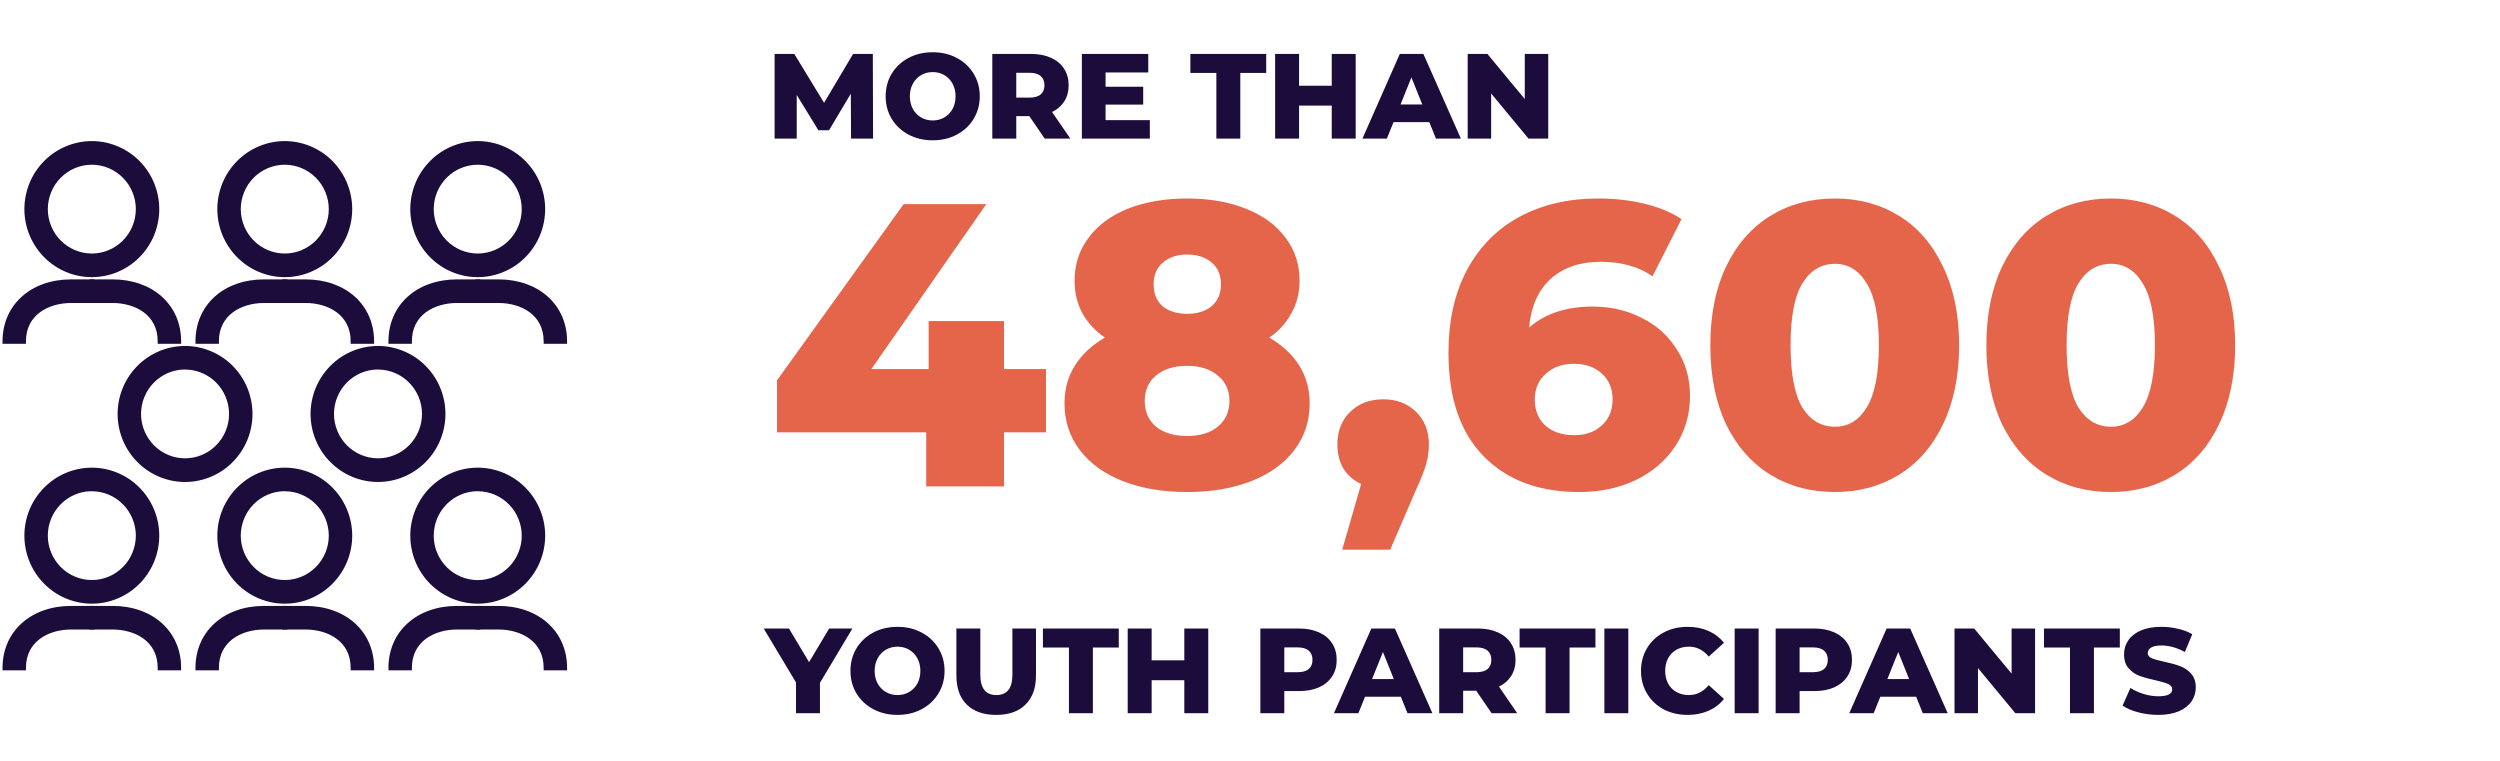 <svg xmlns="http://www.w3.org/2000/svg" width="496" height="151" viewBox="0 0 496 151" fill="none"><path d="M162.68 135.476V141.5H157.928V135.404L151.52 124.7H156.536L160.52 131.372L164.504 124.7H169.112L162.68 135.476ZM178.066 141.836C176.29 141.836 174.69 141.46 173.266 140.708C171.858 139.956 170.746 138.916 169.93 137.588C169.13 136.26 168.73 134.764 168.73 133.1C168.73 131.436 169.13 129.94 169.93 128.612C170.746 127.284 171.858 126.244 173.266 125.492C174.69 124.74 176.29 124.364 178.066 124.364C179.842 124.364 181.434 124.74 182.842 125.492C184.266 126.244 185.378 127.284 186.178 128.612C186.994 129.94 187.402 131.436 187.402 133.1C187.402 134.764 186.994 136.26 186.178 137.588C185.378 138.916 184.266 139.956 182.842 140.708C181.434 141.46 179.842 141.836 178.066 141.836ZM178.066 137.9C178.914 137.9 179.682 137.7 180.37 137.3C181.058 136.9 181.602 136.34 182.002 135.62C182.402 134.884 182.602 134.044 182.602 133.1C182.602 132.156 182.402 131.324 182.002 130.604C181.602 129.868 181.058 129.3 180.37 128.9C179.682 128.5 178.914 128.3 178.066 128.3C177.218 128.3 176.45 128.5 175.762 128.9C175.074 129.3 174.53 129.868 174.13 130.604C173.73 131.324 173.53 132.156 173.53 133.1C173.53 134.044 173.73 134.884 174.13 135.62C174.53 136.34 175.074 136.9 175.762 137.3C176.45 137.7 177.218 137.9 178.066 137.9ZM197.643 141.836C195.147 141.836 193.203 141.156 191.811 139.796C190.435 138.436 189.747 136.508 189.747 134.012V124.7H194.499V133.868C194.499 136.556 195.563 137.9 197.691 137.9C199.803 137.9 200.859 136.556 200.859 133.868V124.7H205.539V134.012C205.539 136.508 204.843 138.436 203.451 139.796C202.075 141.156 200.139 141.836 197.643 141.836ZM212.076 128.468H206.916V124.7H221.964V128.468H216.828V141.5H212.076V128.468ZM239.719 124.7V141.5H234.967V134.948H228.487V141.5H223.735V124.7H228.487V131.012H234.967V124.7H239.719ZM257.735 124.7C259.255 124.7 260.575 124.956 261.695 125.468C262.815 125.964 263.679 126.684 264.287 127.628C264.895 128.556 265.199 129.652 265.199 130.916C265.199 132.18 264.895 133.276 264.287 134.204C263.679 135.132 262.815 135.852 261.695 136.364C260.575 136.86 259.255 137.108 257.735 137.108H254.807V141.5H250.055V124.7H257.735ZM257.447 133.364C258.423 133.364 259.159 133.156 259.655 132.74C260.151 132.308 260.399 131.7 260.399 130.916C260.399 130.132 260.151 129.524 259.655 129.092C259.159 128.66 258.423 128.444 257.447 128.444H254.807V133.364H257.447ZM277.928 138.236H270.824L269.504 141.5H264.656L272.072 124.7H276.752L284.192 141.5H279.248L277.928 138.236ZM276.536 134.732L274.376 129.356L272.216 134.732H276.536ZM292.883 137.036H290.291V141.5H285.539V124.7H293.219C294.739 124.7 296.059 124.956 297.179 125.468C298.299 125.964 299.163 126.684 299.771 127.628C300.379 128.556 300.683 129.652 300.683 130.916C300.683 132.132 300.395 133.196 299.819 134.108C299.259 135.004 298.451 135.708 297.395 136.22L301.019 141.5H295.931L292.883 137.036ZM295.883 130.916C295.883 130.132 295.635 129.524 295.139 129.092C294.643 128.66 293.907 128.444 292.931 128.444H290.291V133.364H292.931C293.907 133.364 294.643 133.156 295.139 132.74C295.635 132.308 295.883 131.7 295.883 130.916ZM306.647 128.468H301.487V124.7H316.535V128.468H311.399V141.5H306.647V128.468ZM318.305 124.7H323.057V141.5H318.305V124.7ZM334.814 141.836C333.054 141.836 331.47 141.468 330.062 140.732C328.67 139.98 327.574 138.94 326.774 137.612C325.974 136.284 325.574 134.78 325.574 133.1C325.574 131.42 325.974 129.916 326.774 128.588C327.574 127.26 328.67 126.228 330.062 125.492C331.47 124.74 333.054 124.364 334.814 124.364C336.35 124.364 337.734 124.636 338.966 125.18C340.198 125.724 341.222 126.508 342.038 127.532L339.014 130.268C337.926 128.956 336.606 128.3 335.054 128.3C334.142 128.3 333.326 128.5 332.606 128.9C331.902 129.3 331.35 129.868 330.95 130.604C330.566 131.324 330.374 132.156 330.374 133.1C330.374 134.044 330.566 134.884 330.95 135.62C331.35 136.34 331.902 136.9 332.606 137.3C333.326 137.7 334.142 137.9 335.054 137.9C336.606 137.9 337.926 137.244 339.014 135.932L342.038 138.668C341.222 139.692 340.198 140.476 338.966 141.02C337.734 141.564 336.35 141.836 334.814 141.836ZM344.157 124.7H348.909V141.5H344.157V124.7ZM359.969 124.7C361.489 124.7 362.809 124.956 363.929 125.468C365.049 125.964 365.913 126.684 366.521 127.628C367.129 128.556 367.433 129.652 367.433 130.916C367.433 132.18 367.129 133.276 366.521 134.204C365.913 135.132 365.049 135.852 363.929 136.364C362.809 136.86 361.489 137.108 359.969 137.108H357.041V141.5H352.289V124.7H359.969ZM359.681 133.364C360.657 133.364 361.393 133.156 361.889 132.74C362.385 132.308 362.633 131.7 362.633 130.916C362.633 130.132 362.385 129.524 361.889 129.092C361.393 128.66 360.657 128.444 359.681 128.444H357.041V133.364H359.681ZM380.163 138.236H373.059L371.739 141.5H366.891L374.307 124.7H378.987L386.427 141.5H381.483L380.163 138.236ZM378.771 134.732L376.611 129.356L374.451 134.732H378.771ZM403.758 124.7V141.5H399.846L392.43 132.548V141.5H387.774V124.7H391.686L399.102 133.652V124.7H403.758ZM410.686 128.468H405.526V124.7H420.574V128.468H415.438V141.5H410.686V128.468ZM428.201 141.836C426.841 141.836 425.521 141.668 424.241 141.332C422.961 140.996 421.921 140.548 421.121 139.988L422.681 136.484C423.433 136.98 424.305 137.38 425.297 137.684C426.289 137.988 427.265 138.14 428.225 138.14C430.049 138.14 430.961 137.684 430.961 136.772C430.961 136.292 430.697 135.94 430.169 135.716C429.657 135.476 428.825 135.228 427.673 134.972C426.409 134.7 425.353 134.412 424.505 134.108C423.657 133.788 422.929 133.284 422.321 132.596C421.713 131.908 421.409 130.98 421.409 129.812C421.409 128.788 421.689 127.868 422.249 127.052C422.809 126.22 423.641 125.564 424.745 125.084C425.865 124.604 427.233 124.364 428.849 124.364C429.953 124.364 431.041 124.492 432.113 124.748C433.185 124.988 434.129 125.348 434.945 125.828L433.481 129.356C431.881 128.492 430.329 128.06 428.825 128.06C427.881 128.06 427.193 128.204 426.761 128.492C426.329 128.764 426.113 129.124 426.113 129.572C426.113 130.02 426.369 130.356 426.881 130.58C427.393 130.804 428.217 131.036 429.353 131.276C430.633 131.548 431.689 131.844 432.521 132.164C433.369 132.468 434.097 132.964 434.705 133.652C435.329 134.324 435.641 135.244 435.641 136.412C435.641 137.42 435.361 138.332 434.801 139.148C434.241 139.964 433.401 140.62 432.281 141.116C431.161 141.596 429.801 141.836 428.201 141.836Z" fill="#1C0C3C"></path><path d="M207.52 85.78H199.2V96.5H183.76V85.78H154.16V75.46L179.28 40.5H195.68L172.88 73.22H184.24V63.7H199.2V73.22H207.52V85.78ZM251.837 66.98C254.397 68.473 256.37 70.313 257.757 72.5C259.144 74.687 259.837 77.193 259.837 80.02C259.837 83.54 258.824 86.633 256.797 89.3C254.77 91.967 251.917 94.02 248.237 95.46C244.557 96.9 240.317 97.62 235.517 97.62C230.717 97.62 226.477 96.9 222.797 95.46C219.117 94.02 216.264 91.967 214.237 89.3C212.21 86.633 211.197 83.54 211.197 80.02C211.197 77.193 211.89 74.687 213.277 72.5C214.664 70.313 216.637 68.473 219.197 66.98C217.277 65.647 215.784 64.02 214.717 62.1C213.704 60.18 213.197 58.047 213.197 55.7C213.197 52.447 214.13 49.593 215.997 47.14C217.864 44.633 220.477 42.713 223.837 41.38C227.25 40.047 231.144 39.38 235.517 39.38C239.89 39.38 243.757 40.047 247.117 41.38C250.53 42.713 253.17 44.633 255.037 47.14C256.904 49.593 257.837 52.447 257.837 55.7C257.837 58.047 257.304 60.18 256.237 62.1C255.224 64.02 253.757 65.647 251.837 66.98ZM235.517 50.5C233.544 50.5 231.944 51.033 230.717 52.1C229.49 53.113 228.877 54.553 228.877 56.42C228.877 58.233 229.464 59.673 230.637 60.74C231.864 61.753 233.49 62.26 235.517 62.26C237.544 62.26 239.17 61.753 240.397 60.74C241.624 59.673 242.237 58.233 242.237 56.42C242.237 54.553 241.624 53.113 240.397 52.1C239.17 51.033 237.544 50.5 235.517 50.5ZM235.517 86.5C238.077 86.5 240.104 85.887 241.597 84.66C243.144 83.38 243.917 81.673 243.917 79.54C243.917 77.407 243.144 75.727 241.597 74.5C240.104 73.22 238.077 72.58 235.517 72.58C232.957 72.58 230.904 73.22 229.357 74.5C227.864 75.727 227.117 77.407 227.117 79.54C227.117 81.673 227.864 83.38 229.357 84.66C230.904 85.887 232.957 86.5 235.517 86.5ZM274.454 79.22C277.067 79.22 279.227 80.047 280.934 81.7C282.64 83.353 283.494 85.513 283.494 88.18C283.494 89.407 283.334 90.633 283.014 91.86C282.694 93.087 281.974 94.927 280.854 97.38L275.814 109.06H266.294L270.054 96.02C268.56 95.327 267.387 94.313 266.534 92.98C265.734 91.593 265.334 89.993 265.334 88.18C265.334 85.513 266.187 83.353 267.894 81.7C269.6 80.047 271.787 79.22 274.454 79.22ZM316.016 60.82C319.536 60.82 322.763 61.567 325.696 63.06C328.63 64.5 330.95 66.58 332.656 69.3C334.416 71.967 335.296 75.033 335.296 78.5C335.296 82.287 334.31 85.647 332.336 88.58C330.416 91.46 327.776 93.7 324.416 95.3C321.11 96.847 317.403 97.62 313.296 97.62C305.296 97.62 298.976 95.247 294.336 90.5C289.696 85.753 287.376 78.927 287.376 70.02C287.376 63.62 288.603 58.127 291.056 53.54C293.563 48.9 297.056 45.38 301.536 42.98C306.016 40.58 311.216 39.38 317.136 39.38C320.336 39.38 323.376 39.727 326.256 40.42C329.136 41.113 331.59 42.127 333.616 43.46L327.856 54.82C325.136 52.9 321.696 51.94 317.536 51.94C313.483 51.94 310.203 53.06 307.696 55.3C305.19 57.54 303.75 60.767 303.376 64.98C306.576 62.207 310.79 60.82 316.016 60.82ZM312.336 86.34C314.576 86.34 316.39 85.7 317.776 84.42C319.216 83.14 319.936 81.407 319.936 79.22C319.936 77.087 319.216 75.38 317.776 74.1C316.39 72.82 314.55 72.18 312.256 72.18C309.963 72.18 308.096 72.847 306.656 74.18C305.216 75.46 304.496 77.167 304.496 79.3C304.496 81.38 305.19 83.087 306.576 84.42C308.016 85.7 309.936 86.34 312.336 86.34ZM364.049 97.62C359.249 97.62 354.983 96.473 351.249 94.18C347.516 91.887 344.583 88.553 342.449 84.18C340.369 79.753 339.329 74.527 339.329 68.5C339.329 62.473 340.369 57.273 342.449 52.9C344.583 48.473 347.516 45.113 351.249 42.82C354.983 40.527 359.249 39.38 364.049 39.38C368.796 39.38 373.036 40.527 376.769 42.82C380.503 45.113 383.409 48.473 385.489 52.9C387.623 57.273 388.689 62.473 388.689 68.5C388.689 74.527 387.623 79.753 385.489 84.18C383.409 88.553 380.503 91.887 376.769 94.18C373.036 96.473 368.796 97.62 364.049 97.62ZM364.049 84.66C366.716 84.66 368.823 83.38 370.369 80.82C371.969 78.207 372.769 74.1 372.769 68.5C372.769 62.9 371.969 58.82 370.369 56.26C368.823 53.647 366.716 52.34 364.049 52.34C361.329 52.34 359.169 53.647 357.569 56.26C356.023 58.82 355.249 62.9 355.249 68.5C355.249 74.1 356.023 78.207 357.569 80.82C359.169 83.38 361.329 84.66 364.049 84.66ZM418.815 97.62C414.015 97.62 409.748 96.473 406.015 94.18C402.282 91.887 399.348 88.553 397.215 84.18C395.135 79.753 394.095 74.527 394.095 68.5C394.095 62.473 395.135 57.273 397.215 52.9C399.348 48.473 402.282 45.113 406.015 42.82C409.748 40.527 414.015 39.38 418.815 39.38C423.562 39.38 427.802 40.527 431.535 42.82C435.268 45.113 438.175 48.473 440.255 52.9C442.388 57.273 443.455 62.473 443.455 68.5C443.455 74.527 442.388 79.753 440.255 84.18C438.175 88.553 435.268 91.887 431.535 94.18C427.802 96.473 423.562 97.62 418.815 97.62ZM418.815 84.66C421.482 84.66 423.588 83.38 425.135 80.82C426.735 78.207 427.535 74.1 427.535 68.5C427.535 62.9 426.735 58.82 425.135 56.26C423.588 53.647 421.482 52.34 418.815 52.34C416.095 52.34 413.935 53.647 412.335 56.26C410.788 58.82 410.015 62.9 410.015 68.5C410.015 74.1 410.788 78.207 412.335 80.82C413.935 83.38 416.095 84.66 418.815 84.66Z" fill="#E5654B"></path><path d="M168.848 27.5L168.8 18.596L164.48 25.844H162.368L158.072 18.836V27.5H153.68V10.7H157.592L163.496 20.396L169.256 10.7H173.168L173.216 27.5H168.848ZM185.05 27.836C183.274 27.836 181.674 27.46 180.25 26.708C178.842 25.956 177.73 24.916 176.914 23.588C176.114 22.26 175.714 20.764 175.714 19.1C175.714 17.436 176.114 15.94 176.914 14.612C177.73 13.284 178.842 12.244 180.25 11.492C181.674 10.74 183.274 10.364 185.05 10.364C186.826 10.364 188.418 10.74 189.826 11.492C191.25 12.244 192.362 13.284 193.162 14.612C193.978 15.94 194.386 17.436 194.386 19.1C194.386 20.764 193.978 22.26 193.162 23.588C192.362 24.916 191.25 25.956 189.826 26.708C188.418 27.46 186.826 27.836 185.05 27.836ZM185.05 23.9C185.898 23.9 186.666 23.7 187.354 23.3C188.042 22.9 188.586 22.34 188.986 21.62C189.386 20.884 189.586 20.044 189.586 19.1C189.586 18.156 189.386 17.324 188.986 16.604C188.586 15.868 188.042 15.3 187.354 14.9C186.666 14.5 185.898 14.3 185.05 14.3C184.202 14.3 183.434 14.5 182.746 14.9C182.058 15.3 181.514 15.868 181.114 16.604C180.714 17.324 180.514 18.156 180.514 19.1C180.514 20.044 180.714 20.884 181.114 21.62C181.514 22.34 182.058 22.9 182.746 23.3C183.434 23.7 184.202 23.9 185.05 23.9ZM204.219 23.036H201.627V27.5H196.875V10.7H204.555C206.075 10.7 207.395 10.956 208.515 11.468C209.635 11.964 210.499 12.684 211.107 13.628C211.715 14.556 212.019 15.652 212.019 16.916C212.019 18.132 211.731 19.196 211.155 20.108C210.595 21.004 209.787 21.708 208.731 22.22L212.355 27.5H207.267L204.219 23.036ZM207.219 16.916C207.219 16.132 206.971 15.524 206.475 15.092C205.979 14.66 205.243 14.444 204.267 14.444H201.627V19.364H204.267C205.243 19.364 205.979 19.156 206.475 18.74C206.971 18.308 207.219 17.7 207.219 16.916ZM228.129 23.828V27.5H214.641V10.7H227.817V14.372H219.345V17.204H226.809V20.756H219.345V23.828H228.129ZM241.326 14.468H236.166V10.7H251.214V14.468H246.078V27.5H241.326V14.468ZM268.969 10.7V27.5H264.217V20.948H257.737V27.5H252.985V10.7H257.737V17.012H264.217V10.7H268.969ZM283.577 24.236H276.473L275.153 27.5H270.305L277.721 10.7H282.401L289.841 27.5H284.897L283.577 24.236ZM282.185 20.732L280.025 15.356L277.865 20.732H282.185ZM307.172 10.7V27.5H303.26L295.844 18.548V27.5H291.188V10.7H295.1L302.516 19.652V10.7H307.172Z" fill="#1C0C3C"></path><path d="M5.086 41.484L5.086 41.485C5.087 44.997 6.47 48.366 8.932 50.852C11.395 53.337 14.734 54.736 18.218 54.739L18.219 54.489L18.219 54.739C21.703 54.736 25.043 53.337 27.504 50.852C29.966 48.366 31.349 44.997 31.349 41.485V41.484C31.346 37.974 29.962 34.608 27.5 32.125C25.039 29.642 21.701 28.245 18.219 28.241L18.218 28.241C14.736 28.245 11.398 29.642 8.936 32.125C6.475 34.608 5.09 37.974 5.086 41.484ZM11.874 35.085C13.558 33.388 15.839 32.434 18.219 32.432C20.597 32.435 22.878 33.389 24.562 35.086C26.246 36.782 27.194 39.083 27.2 41.485C27.197 43.888 26.25 46.192 24.566 47.891C22.882 49.59 20.599 50.546 18.219 50.549C15.838 50.546 13.555 49.59 11.871 47.891C10.186 46.192 9.239 43.888 9.235 41.485C9.241 39.083 10.19 36.781 11.874 35.085Z" fill="#1C0C3C" stroke="#1C0C3C" stroke-width="0.5"></path><path d="M4.65 67.965H4.9V67.715C4.9 64.998 6.05 63.046 7.766 61.766C9.491 60.479 11.802 59.862 14.118 59.861H18.223H18.473V59.611V55.93V55.68H18.223H14.118C10.204 55.68 6.862 56.908 4.496 59.034C2.127 61.162 0.75 64.177 0.75 67.715V67.965H1H4.65Z" fill="#1C0C3C" stroke="#1C0C3C" stroke-width="0.5"></path><path d="M35.436 67.965H35.686V67.715C35.686 64.178 34.309 61.164 31.941 59.036C29.574 56.91 26.232 55.681 22.319 55.68H22.319H18.213H17.963V55.93V59.611V59.861H18.213H22.319C24.635 59.861 26.945 60.478 28.67 61.764C30.387 63.044 31.537 64.997 31.537 67.715V67.965H31.787H35.436Z" fill="#1C0C3C" stroke="#1C0C3C" stroke-width="0.5"></path><path d="M43.367 41.484L43.367 41.485C43.368 44.997 44.752 48.366 47.214 50.852C49.676 53.337 53.016 54.736 56.5 54.739L56.5 54.489L56.5 54.739C59.984 54.736 63.324 53.337 65.785 50.852C68.247 48.366 69.63 44.997 69.63 41.485V41.484C69.627 37.974 68.243 34.608 65.781 32.125C63.32 29.642 59.982 28.245 56.5 28.241L56.5 28.241C53.018 28.245 49.679 29.642 47.218 32.125C44.756 34.608 43.371 37.974 43.367 41.484ZM56.5 28.491L56.5 28.491L56.5 28.491ZM50.155 35.085C51.839 33.388 54.121 32.434 56.5 32.432C58.879 32.434 61.16 33.388 62.844 35.085C64.528 36.782 65.476 39.083 65.481 41.484C65.479 43.888 64.531 46.192 62.847 47.891C61.163 49.59 58.881 50.546 56.5 50.549C54.119 50.546 51.836 49.59 50.152 47.891C48.468 46.192 47.52 43.888 47.517 41.485C47.522 39.083 48.471 36.781 50.155 35.085Z" fill="#1C0C3C" stroke="#1C0C3C" stroke-width="0.5"></path><path d="M42.931 67.965H43.181V67.715C43.181 64.998 44.331 63.046 46.048 61.766C47.773 60.479 50.084 59.862 52.399 59.861H56.505H56.755V59.611V55.93V55.68H56.505H52.399C48.485 55.68 45.143 56.908 42.777 59.034C40.408 61.162 39.031 64.177 39.031 67.715V67.965H39.281H42.931Z" fill="#1C0C3C" stroke="#1C0C3C" stroke-width="0.5"></path><path d="M73.719 67.965H73.969V67.715C73.969 64.178 72.593 61.164 70.224 59.036C67.857 56.91 64.516 55.681 60.602 55.68H60.602H56.496H56.246V55.93V59.611V59.861H56.496H60.602C62.918 59.861 65.229 60.478 66.954 61.764C68.67 63.044 69.82 64.997 69.82 67.715V67.965H70.07H73.719Z" fill="#1C0C3C" stroke="#1C0C3C" stroke-width="0.5"></path><path d="M81.652 41.484L81.652 41.485C81.653 44.997 83.035 48.365 85.496 50.851C87.958 53.336 91.297 54.735 94.78 54.739L94.781 54.49L94.781 54.739C98.265 54.736 101.604 53.337 104.066 50.852C106.528 48.366 107.91 44.997 107.911 41.485V41.484C107.907 37.974 106.524 34.609 104.063 32.126C101.602 29.643 98.265 28.246 94.783 28.241L94.783 28.241C91.301 28.245 87.963 29.642 85.501 32.125C83.04 34.608 81.656 37.974 81.652 41.484ZM88.438 35.086C90.121 33.389 92.402 32.435 94.781 32.432C97.159 32.434 99.441 33.388 101.125 35.085C102.808 36.782 103.757 39.083 103.762 41.485C103.759 43.888 102.812 46.191 101.129 47.891C99.445 49.589 97.163 50.545 94.783 50.549C92.402 50.546 90.12 49.59 88.436 47.891C86.752 46.192 85.804 43.888 85.802 41.485C85.807 39.083 86.755 36.782 88.438 35.086Z" fill="#1C0C3C" stroke="#1C0C3C" stroke-width="0.5"></path><path d="M81.218 67.965H81.468V67.715C81.468 64.998 82.616 63.046 84.332 61.766C86.056 60.479 88.367 59.862 90.686 59.861H94.792H95.042V59.611V55.93V55.68H94.792H90.686C86.772 55.68 83.43 56.908 81.064 59.034C78.695 61.162 77.318 64.177 77.318 67.715V67.965H77.568H81.218Z" fill="#1C0C3C" stroke="#1C0C3C" stroke-width="0.5"></path><path d="M112.011 67.965H112.261V67.715C112.261 64.178 110.881 61.163 108.511 59.036C106.143 56.91 102.801 55.681 98.893 55.68H98.893H94.787H94.537V55.93V59.611V59.861H94.787H98.893C101.209 59.861 103.52 60.478 105.245 61.764C106.961 63.044 108.111 64.997 108.111 67.715V67.965H108.361H112.011Z" fill="#1C0C3C" stroke="#1C0C3C" stroke-width="0.5"></path><path d="M23.582 82.132L23.582 82.133C23.586 85.643 24.971 89.009 27.433 91.492C29.894 93.975 33.232 95.372 36.715 95.376H36.715C40.197 95.372 43.535 93.975 45.996 91.492C48.458 89.009 49.842 85.643 49.845 82.133V82.132C49.842 78.621 48.458 75.255 45.996 72.772C43.535 70.289 40.197 68.891 36.715 68.887L36.715 68.887C33.232 68.891 29.894 70.288 27.432 72.772C24.971 75.255 23.586 78.621 23.582 82.132ZM36.465 73.061V73.068L36.715 73.068C39.093 73.071 41.374 74.025 43.058 75.722C44.742 77.418 45.69 79.72 45.696 82.121C45.693 84.524 44.745 86.828 43.061 88.526C41.377 90.225 39.095 91.18 36.715 91.183C34.334 91.18 32.051 90.225 30.367 88.527C28.683 86.828 27.735 84.524 27.732 82.121C27.735 79.717 28.683 77.413 30.367 75.714C31.992 74.075 34.175 73.128 36.465 73.061ZM23.832 82.132L23.832 82.132L23.832 82.132Z" fill="#1C0C3C" stroke="#1C0C3C" stroke-width="0.5"></path><path d="M61.863 82.132L61.863 82.133C61.868 85.643 63.252 89.009 65.714 91.492C68.176 93.975 71.514 95.372 74.996 95.376L74.996 95.126L74.996 95.376C78.478 95.372 81.816 93.975 84.278 91.492C86.739 89.009 88.123 85.643 88.127 82.133V82.132C88.123 78.621 86.739 75.255 84.278 72.772C81.816 70.289 78.478 68.891 74.996 68.887L74.996 68.887C71.513 68.891 68.175 70.288 65.714 72.772C63.252 75.255 61.868 78.621 61.863 82.132ZM62.113 82.132L62.113 82.132L62.113 82.132ZM74.746 73.061V73.068L74.996 73.068C77.375 73.071 79.656 74.025 81.339 75.722C83.023 77.418 83.972 79.72 83.977 82.121C83.974 84.524 83.026 86.828 81.343 88.526C79.659 90.225 77.376 91.18 74.996 91.183C72.615 91.18 70.332 90.225 68.648 88.527C66.964 86.828 66.016 84.524 66.013 82.121C66.016 79.717 66.964 77.413 68.648 75.714C70.273 74.075 72.456 73.128 74.746 73.061Z" fill="#1C0C3C" stroke="#1C0C3C" stroke-width="0.5"></path><path d="M5.086 106.276L5.086 106.277C5.09 109.788 6.475 113.154 8.936 115.637C11.398 118.12 14.736 119.518 18.218 119.522L18.219 119.272L18.219 119.522C21.701 119.518 25.039 118.12 27.5 115.637C29.962 113.154 31.346 109.787 31.349 106.277V106.276C31.346 102.766 29.962 99.4 27.5 96.917C25.039 94.434 21.701 93.037 18.219 93.033L18.218 93.033C14.736 93.037 11.398 94.434 8.936 96.917C6.475 99.4 5.09 102.766 5.086 106.276ZM5.336 106.277L5.336 106.277L5.336 106.277ZM17.969 97.207V97.214L18.218 97.215C20.597 97.218 22.878 98.171 24.561 99.867C26.245 101.564 27.194 103.864 27.2 106.265C27.197 108.669 26.25 110.973 24.566 112.672C22.882 114.371 20.599 115.326 18.219 115.329C15.838 115.326 13.555 114.371 11.871 112.672C10.186 110.973 9.238 108.669 9.235 106.265C9.238 103.862 10.187 101.558 11.871 99.859C13.496 98.22 15.679 97.273 17.969 97.207Z" fill="#1C0C3C" stroke="#1C0C3C" stroke-width="0.5"></path><path d="M4.65 132.747H4.9V132.497C4.9 129.78 6.05 127.828 7.766 126.548C9.491 125.262 11.802 124.645 14.118 124.645H18.223H18.473V124.395V120.714V120.464H18.223H14.118C10.204 120.464 6.862 121.692 4.496 123.818C2.127 125.946 0.75 128.96 0.75 132.497V132.747H1H4.65Z" fill="#1C0C3C" stroke="#1C0C3C" stroke-width="0.5"></path><path d="M35.436 132.747H35.686V132.497C35.686 128.96 34.309 125.946 31.941 123.818C29.574 121.692 26.232 120.464 22.319 120.464H18.213H17.963V120.714V124.395V124.645H18.213H22.319C24.635 124.645 26.945 125.262 28.67 126.548C30.387 127.828 31.537 129.78 31.537 132.497V132.747H31.787H35.436Z" fill="#1C0C3C" stroke="#1C0C3C" stroke-width="0.5"></path><path d="M43.367 106.276L43.367 106.277C43.371 109.788 44.756 113.154 47.218 115.637C49.679 118.12 53.017 119.518 56.5 119.522L56.5 119.272L56.5 119.522C59.982 119.518 63.32 118.12 65.782 115.637C68.243 113.154 69.627 109.787 69.63 106.277V106.276C69.627 102.766 68.243 99.4 65.781 96.917C63.32 94.434 59.982 93.037 56.5 93.033L56.5 93.033C53.018 93.037 49.679 94.434 47.218 96.917C44.756 99.4 43.371 102.766 43.367 106.276ZM43.617 106.277L43.617 106.277L43.617 106.277ZM56.5 93.283L56.5 93.283L56.5 93.283ZM56.25 97.207V97.215L56.5 97.215C58.878 97.217 61.16 98.171 62.843 99.867C64.527 101.563 65.475 103.864 65.481 106.265C65.479 108.668 64.531 110.973 62.847 112.672C61.163 114.371 58.881 115.326 56.5 115.329C54.119 115.326 51.836 114.371 50.152 112.672C48.468 110.973 47.52 108.669 47.517 106.265C47.52 103.862 48.468 101.558 50.152 99.859C51.777 98.22 53.96 97.273 56.25 97.207Z" fill="#1C0C3C" stroke="#1C0C3C" stroke-width="0.5"></path><path d="M42.931 132.747H43.181V132.497C43.181 129.78 44.331 127.828 46.048 126.548C47.773 125.262 50.084 124.645 52.399 124.645H56.505H56.755V124.395V120.714V120.464H56.505H52.399C48.485 120.464 45.143 121.692 42.777 123.818C40.408 125.946 39.031 128.96 39.031 132.497V132.747H39.281H42.931Z" fill="#1C0C3C" stroke="#1C0C3C" stroke-width="0.5"></path><path d="M73.719 132.747H73.969V132.497C73.969 128.96 72.593 125.946 70.224 123.818C67.857 121.692 64.516 120.464 60.602 120.464H56.496H56.246V120.714V124.395V124.645H56.496H60.602C62.918 124.645 65.229 125.262 66.954 126.548C68.67 127.828 69.82 129.78 69.82 132.497V132.747H70.07H73.719Z" fill="#1C0C3C" stroke="#1C0C3C" stroke-width="0.5"></path><path d="M81.652 106.276L81.652 106.277C81.656 109.787 83.04 113.153 85.5 115.636C87.961 118.119 91.299 119.517 94.78 119.522L94.781 119.272L94.781 119.522C98.263 119.519 101.602 118.121 104.064 115.638C106.525 113.154 107.91 109.788 107.913 106.277V106.276C107.91 102.766 106.526 99.4 104.064 96.917C101.603 94.434 98.265 93.037 94.783 93.033L94.783 93.033C91.301 93.037 87.963 94.434 85.501 96.917C83.04 99.4 81.656 102.766 81.652 106.276ZM94.531 97.207V97.215L94.78 97.215C97.161 97.216 99.445 98.171 101.129 99.87C102.814 101.569 103.761 103.873 103.764 106.277C103.761 108.68 102.814 110.984 101.13 112.683C99.446 114.382 97.163 115.338 94.783 115.341C92.402 115.338 90.12 114.382 88.436 112.683C86.752 110.984 85.804 108.68 85.802 106.277C85.801 103.872 86.747 101.565 88.431 99.864C90.056 98.223 92.239 97.274 94.531 97.207ZM81.902 106.277L81.902 106.277L81.902 106.277Z" fill="#1C0C3C" stroke="#1C0C3C" stroke-width="0.5"></path><path d="M81.218 132.747H81.468V132.497C81.468 129.78 82.616 127.828 84.332 126.548C86.056 125.262 88.366 124.645 90.686 124.645H94.792H95.042V124.395V120.714V120.464H94.792H90.686C86.772 120.464 83.43 121.692 81.064 123.818C78.695 125.946 77.318 128.96 77.318 132.497V132.747H77.568H81.218Z" fill="#1C0C3C" stroke="#1C0C3C" stroke-width="0.5"></path><path d="M112.011 132.747H112.261V132.497C112.261 128.96 110.881 125.945 108.511 123.818C106.143 121.692 102.801 120.464 98.893 120.464H94.787H94.537V120.714V124.395V124.645H94.787H98.893C101.209 124.645 103.52 125.262 105.245 126.548C106.961 127.828 108.111 129.78 108.111 132.497V132.747H108.361H112.011Z" fill="#1C0C3C" stroke="#1C0C3C" stroke-width="0.5"></path></svg>